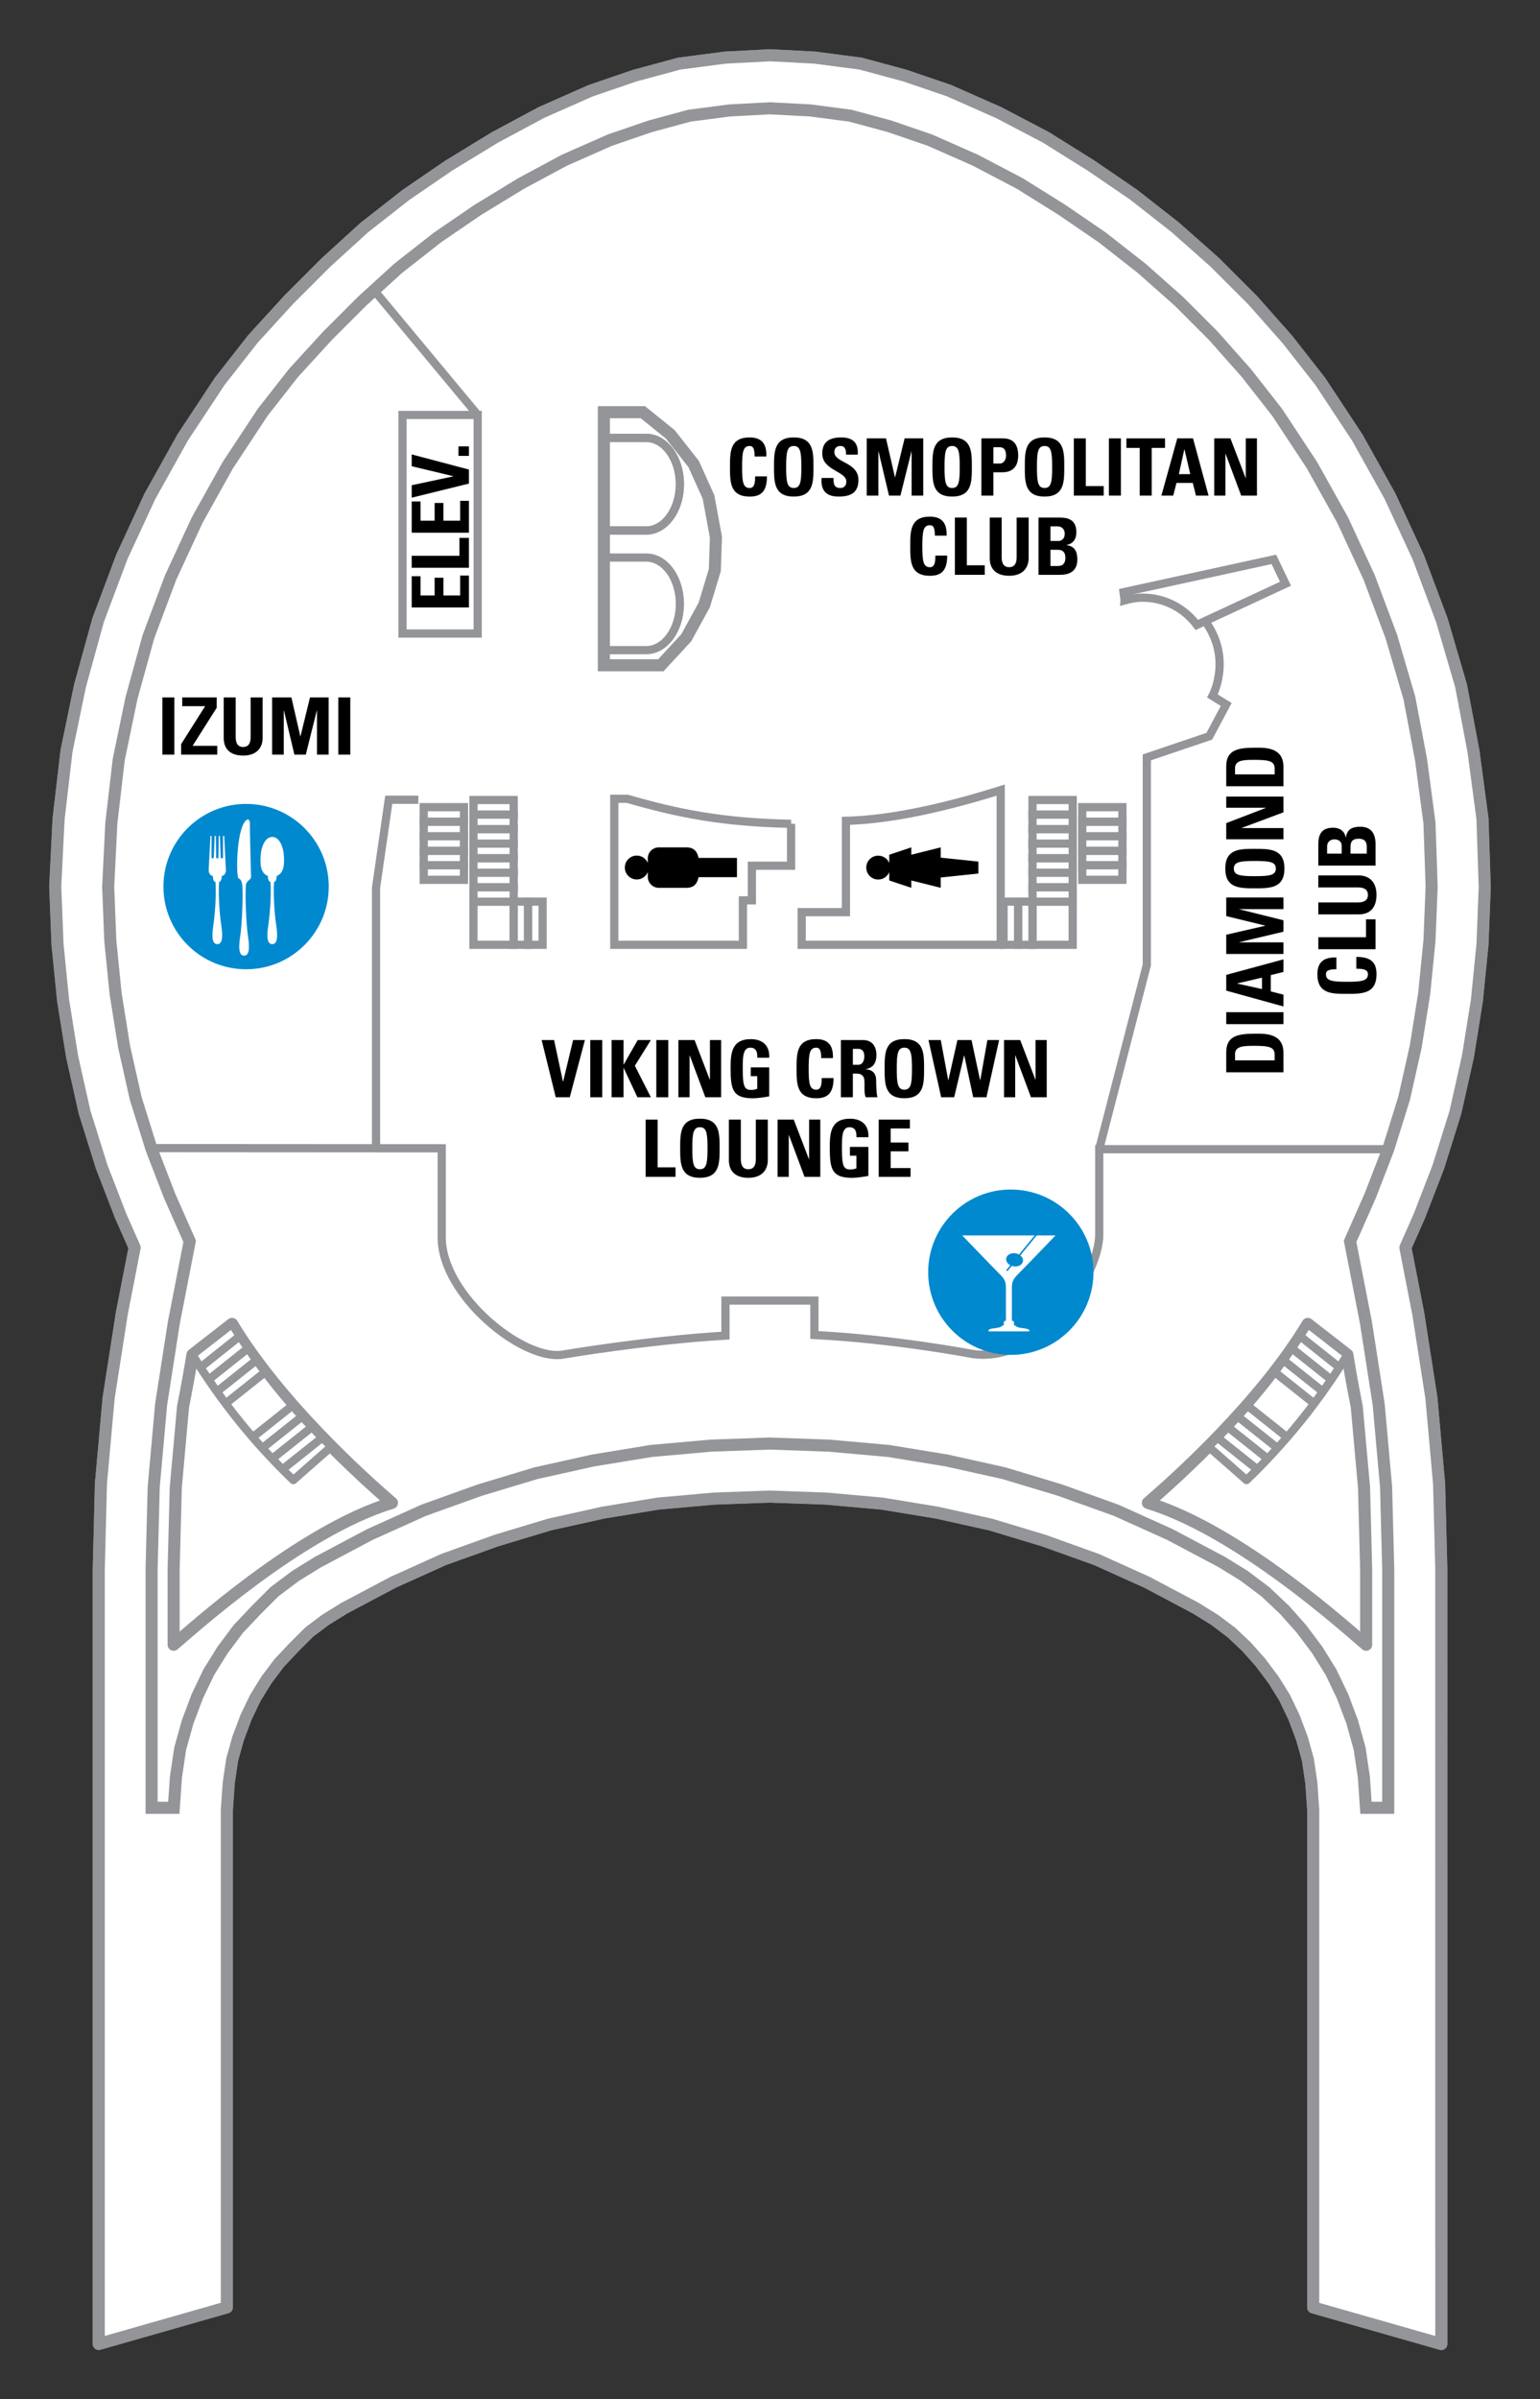 <?xml version="1.0" encoding="UTF-8"?><svg xmlns="http://www.w3.org/2000/svg" xmlns:xlink="http://www.w3.org/1999/xlink" contentScriptType="text/ecmascript" zoomAndPan="magnify" contentStyleType="text/css" enable-background="new 0 0 1206 783" version="1.1" width="500.0" xml:space="preserve" preserveAspectRatio="xMidYMid meet" viewBox="29.014 237.288 83.619 130.259" height="778.884" x="0px" y="0px"><rect x="29.014" y="237.288" width="83.619" height="130.259" fill="#333333" stroke="none"/><g id="DECKS"><path fill="#FFFFFF" id="IDP-Deck14" d="M70.667,240.297   l-2.186,0.115l-0.112,0.006l-0.111,0.015l-2.184,0.287l-0.189,0.025l-0.187,0.051l-2.127,0.575l-0.09,0.024l-0.09,0.031   l-2.184,0.747l-0.118,0.04l-0.114,0.05l-2.472,1.093l-0.1,0.045l-0.096,0.052l-2.359,1.265l-0.069,0.038l-0.068,0.041l-2.356,1.437   l-0.065,0.039l-0.062,0.043l-2.184,1.494l-0.077,0.053l-0.073,0.057l-2.127,1.667l-0.084,0.066l-0.079,0.072l-1.956,1.783   l-0.049,0.045l-0.046,0.046l-1.897,1.898l-0.046,0.045l-0.043,0.047l-1.839,2.013l-0.075,0.081l-0.066,0.085l-1.668,2.128   l-0.071,0.092l-0.064,0.097l-1.898,2.874l-0.059,0.091l-0.051,0.093l-1.667,2.989l-0.053,0.094l-0.045,0.098l-1.438,3.105   l-0.045,0.098l-0.037,0.1l-1.208,3.22l-0.045,0.121l-0.034,0.124l-0.919,3.335l-0.026,0.09l-0.019,0.092l-0.69,3.334l-0.026,0.125   l-0.014,0.125l-0.402,3.449l-0.011,0.095l-0.006,0.096l-0.172,3.449l-0.005,0.128l0.004,0.128l0.115,2.932l0.003,0.087l0.009,0.086   l0.287,2.874l0.008,0.084l0.015,0.085l0.46,2.874l0.014,0.089l0.019,0.087l0.632,2.815l0.026,0.116l0.035,0.112l0.863,2.76   l0.028,0.091l0.035,0.088l0.978,2.53l0.024,0.062l0.028,0.063l0.728,1.646l-0.69,3.542l-0.01,0.052l-0.008,0.054l-0.69,4.426   l-0.014,0.093l-0.009,0.093l-0.403,4.484l-0.007,0.091l-0.002,0.091c0,0-0.115,4.486-0.116,4.559v42.04l6.956-1.987v-27.02   l0.101-1.457l0.187-1.261l0.32-1.144l0.43-1.147l0.512-1.068l0.598-0.965l0.688-0.917c0.25-0.266,0.853-0.904,0.808-0.857   l0.833-0.832l0.884-0.663l1.017-0.63l2.65-1.404l2.744-1.238l2.87-1.03l2.875-0.867l2.921-0.648l2.977-0.489l3.039-0.271   l3.04-0.109l3.04,0.109l3.039,0.271l2.977,0.489l2.919,0.648l2.875,0.867l2.871,1.03l2.744,1.237l2.651,1.406l1.016,0.63   l0.917,0.688l0.824,0.779l0.757,0.852l0.714,0.952l0.598,0.965l0.511,1.068l0.431,1.147l0.32,1.144l0.187,1.261l0.1,1.457v27.02   l6.957,1.987c0,0,0-42.04-0.001-42.113l-0.116-4.486l-0.002-0.091l-0.008-0.091l-0.402-4.484l-0.009-0.093l-0.014-0.093   l-0.69-4.426l-0.009-0.054l-0.01-0.052l-0.69-3.542l0.728-1.646l0.027-0.063l0.025-0.062l0.978-2.53l0.034-0.088l0.028-0.089   l0.863-2.762l0.034-0.112l0.027-0.116l0.632-2.815l0.019-0.087l0.015-0.089l0.46-2.874l0.014-0.085l0.008-0.084l0.286-2.874   l0.009-0.086l0.004-0.087l0.114-2.932l0.005-0.104l-0.005-0.104l-0.114-3.45l-0.004-0.143l-0.02-0.141l-0.459-3.45l-0.011-0.078   l-0.015-0.077l-0.632-3.336l-0.027-0.137l-0.039-0.136l-0.976-3.334l-0.031-0.102l-0.037-0.098l-1.207-3.22l-0.038-0.1   l-0.046-0.098l-1.437-3.105l-0.046-0.098l-0.052-0.094l-1.668-2.989l-0.052-0.093l-0.059-0.091l-1.897-2.874l-0.063-0.097   l-0.072-0.092l-1.668-2.128l-0.053-0.067l-0.057-0.064l-1.782-2.013L97,253.557l-0.062-0.061l-1.898-1.898l-0.06-0.062   l-0.065-0.058l-2.013-1.782l-0.064-0.057l-0.068-0.054l-2.127-1.667l-0.073-0.057l-0.077-0.053l-2.185-1.494l-0.048-0.034   l-0.052-0.031l-2.299-1.438l-0.092-0.058l-0.097-0.051l-2.414-1.265l-0.084-0.044l-0.089-0.038l-2.471-1.093l-0.114-0.05   l-0.118-0.04l-2.184-0.747l-0.089-0.031l-0.091-0.024l-2.127-0.575l-0.186-0.051l-0.188-0.025l-2.186-0.287l-0.111-0.015   l-0.113-0.006l-2.183-0.115l-0.152-0.008L70.667,240.297z" stroke-width="0.656" stroke="#939598" stroke-linejoin="round"><path fill="#FFFFFF" id="IDP-Deck14" d="M70.667,240.297   l-2.186,0.115l-0.112,0.006l-0.111,0.015l-2.184,0.287l-0.189,0.025l-0.187,0.051l-2.127,0.575l-0.09,0.024l-0.09,0.031   l-2.184,0.747l-0.118,0.04l-0.114,0.05l-2.472,1.093l-0.1,0.045l-0.096,0.052l-2.359,1.265l-0.069,0.038l-0.068,0.041l-2.356,1.437   l-0.065,0.039l-0.062,0.043l-2.184,1.494l-0.077,0.053l-0.073,0.057l-2.127,1.667l-0.084,0.066l-0.079,0.072l-1.956,1.783   l-0.049,0.045l-0.046,0.046l-1.897,1.898l-0.046,0.045l-0.043,0.047l-1.839,2.013l-0.075,0.081l-0.066,0.085l-1.668,2.128   l-0.071,0.092l-0.064,0.097l-1.898,2.874l-0.059,0.091l-0.051,0.093l-1.667,2.989l-0.053,0.094l-0.045,0.098l-1.438,3.105   l-0.045,0.098l-0.037,0.1l-1.208,3.22l-0.045,0.121l-0.034,0.124l-0.919,3.335l-0.026,0.09l-0.019,0.092l-0.69,3.334l-0.026,0.125   l-0.014,0.125l-0.402,3.449l-0.011,0.095l-0.006,0.096l-0.172,3.449l-0.005,0.128l0.004,0.128l0.115,2.932l0.003,0.087l0.009,0.086   l0.287,2.874l0.008,0.084l0.015,0.085l0.46,2.874l0.014,0.089l0.019,0.087l0.632,2.815l0.026,0.116l0.035,0.112l0.863,2.76   l0.028,0.091l0.035,0.088l0.978,2.53l0.024,0.062l0.028,0.063l0.728,1.646l-0.69,3.542l-0.01,0.052l-0.008,0.054l-0.69,4.426   l-0.014,0.093l-0.009,0.093l-0.403,4.484l-0.007,0.091l-0.002,0.091c0,0-0.115,4.486-0.116,4.559v42.04l6.956-1.987v-27.02   l0.101-1.457l0.187-1.261l0.32-1.144l0.43-1.147l0.512-1.068l0.598-0.965l0.688-0.917c0.25-0.266,0.853-0.904,0.808-0.857   l0.833-0.832l0.884-0.663l1.017-0.63l2.65-1.404l2.744-1.238l2.87-1.03l2.875-0.867l2.921-0.648l2.977-0.489l3.039-0.271   l3.04-0.109l3.04,0.109l3.039,0.271l2.977,0.489l2.919,0.648l2.875,0.867l2.871,1.03l2.744,1.237l2.651,1.406l1.016,0.63   l0.917,0.688l0.824,0.779l0.757,0.852l0.714,0.952l0.598,0.965l0.511,1.068l0.431,1.147l0.32,1.144l0.187,1.261l0.1,1.457v27.02   l6.957,1.987c0,0,0-42.04-0.001-42.113l-0.116-4.486l-0.002-0.091l-0.008-0.091l-0.402-4.484l-0.009-0.093l-0.014-0.093   l-0.69-4.426l-0.009-0.054l-0.01-0.052l-0.69-3.542l0.728-1.646l0.027-0.063l0.025-0.062l0.978-2.53l0.034-0.088l0.028-0.089   l0.863-2.762l0.034-0.112l0.027-0.116l0.632-2.815l0.019-0.087l0.015-0.089l0.46-2.874l0.014-0.085l0.008-0.084l0.286-2.874   l0.009-0.086l0.004-0.087l0.114-2.932l0.005-0.104l-0.005-0.104l-0.114-3.45l-0.004-0.143l-0.02-0.141l-0.459-3.45l-0.011-0.078   l-0.015-0.077l-0.632-3.336l-0.027-0.137l-0.039-0.136l-0.976-3.334l-0.031-0.102l-0.037-0.098l-1.207-3.22l-0.038-0.1   l-0.046-0.098l-1.437-3.105l-0.046-0.098l-0.052-0.094l-1.668-2.989l-0.052-0.093l-0.059-0.091l-1.897-2.874l-0.063-0.097   l-0.072-0.092l-1.668-2.128l-0.053-0.067l-0.057-0.064l-1.782-2.013L97,253.557l-0.062-0.061l-1.898-1.898l-0.06-0.062   l-0.065-0.058l-2.013-1.782l-0.064-0.057l-0.068-0.054l-2.127-1.667l-0.073-0.057l-0.077-0.053l-2.185-1.494l-0.048-0.034   l-0.052-0.031l-2.299-1.438l-0.092-0.058l-0.097-0.051l-2.414-1.265l-0.084-0.044l-0.089-0.038l-2.471-1.093l-0.114-0.05   l-0.118-0.04l-2.184-0.747l-0.089-0.031l-0.091-0.024l-2.127-0.575l-0.186-0.051l-0.188-0.025l-2.186-0.287l-0.111-0.015   l-0.113-0.006l-2.183-0.115l-0.152-0.008L70.667,240.297z" stroke-width="0.656" stroke="#939598" stroke-linejoin="round"/></path></g><g id="DECKS_PUBLIC"><path fill="#FFFFFF" d="M74.946,281.851v4.96h-2.402v1.773H83.35v-8.4   C78.845,281.598,76.252,281.819,74.946,281.851z" stroke-width="0.446" stroke="#939598"/><polyline fill="none" stroke-width="0.446" points="51.732,280.708 50.123,280.708 49.432,285.479    49.432,299.621  " stroke="#939598"/><polygon fill="#FFFFFF" stroke-width="0.656" points="63.919,259.667 63.919,259.667 65.415,260.875    66.679,262.483 67.484,264.266 67.887,266.45 67.829,268.232 67.254,270.131 66.277,271.912 64.896,273.407 61.803,273.407    61.803,259.667  " stroke="#939598"/><polygon fill="none" stroke-width="0.656" points="68.634,243.283 66.449,243.569 64.321,244.145    62.138,244.893 59.665,245.984 57.309,247.25 54.952,248.687 52.767,250.182 50.64,251.849 48.685,253.631 46.788,255.528    44.948,257.54 43.281,259.667 41.384,262.542 39.718,265.53 38.281,268.635 37.073,271.855 36.153,275.189 35.462,278.523    35.06,281.973 34.888,285.422 35.003,288.353 35.291,291.229 35.75,294.102 36.382,296.919 37.245,299.679 38.222,302.209    39.314,304.681 38.452,309.107 37.763,313.533 37.36,318.017 37.245,322.501 37.245,335.436 38.452,335.436 38.567,333.768    38.799,332.217 39.201,330.778 39.718,329.399 40.349,328.078 41.097,326.871 41.959,325.72 42.937,324.686 43.913,323.709    45.063,322.845 46.271,322.099 49.087,320.604 52.019,319.282 55.066,318.189 58.113,317.27 61.217,316.58 64.379,316.062    67.599,315.775 70.818,315.66 74.037,315.775 77.257,316.062 80.419,316.58 83.522,317.27 86.57,318.189 89.617,319.282    92.549,320.604 95.366,322.099 96.573,322.845 97.722,323.709 98.757,324.686 99.677,325.72 100.54,326.871 101.288,328.078    101.92,329.399 102.437,330.778 102.838,332.217 103.069,333.768 103.184,335.436 104.392,335.436 104.392,322.501    104.276,318.017 103.873,313.533 103.184,309.107 102.321,304.681 103.414,302.209 104.392,299.679 105.254,296.919    105.886,294.102 106.345,291.229 106.632,288.353 106.749,285.422 106.632,281.973 106.173,278.523 105.541,275.189    104.564,271.855 103.356,268.635 101.92,265.53 100.251,262.542 98.355,259.667 96.688,257.54 94.905,255.528 93.009,253.631    90.996,251.849 88.869,250.182 86.685,248.687 84.385,247.25 81.971,245.984 79.498,244.893 77.314,244.145 75.187,243.569    73.002,243.283 70.818,243.168  " stroke="#939598"/><path fill="#FFFFFF" d="M71.968,282.014c-3.79-0.075-6.219-0.588-8.892-1.358h-0.708v7.927   h6.984v-2.414h0.488v-1.881h2.127V282.014z" stroke-width="0.446" stroke="#939598"/><rect x="50.87" y="259.816" fill="#FFFFFF" width="4.082" height="11.866" stroke="#939598" stroke-width="0.446"/><g><g><g><rect x="85.077" y="285.456" fill="#FFFFFF" width="2.183" height="0.789" stroke="#939598" stroke-width="0.446"/></g></g></g><g><g><g><rect x="85.077" y="284.668" fill="#FFFFFF" width="2.183" height="0.788" stroke="#939598" stroke-width="0.446"/></g></g></g><g><g><g><rect x="85.077" y="283.879" fill="#FFFFFF" width="2.183" height="0.789" stroke="#939598" stroke-width="0.446"/></g></g></g><g><g><g><rect x="85.077" y="283.089" fill="#FFFFFF" width="2.183" height="0.79" stroke="#939598" stroke-width="0.446"/></g></g></g><g><g><g><rect x="85.077" y="282.3" fill="#FFFFFF" width="2.183" height="0.789" stroke="#939598" stroke-width="0.446"/></g></g></g><g><g><g><rect x="85.077" y="281.511" fill="#FFFFFF" width="2.183" height="0.79" stroke="#939598" stroke-width="0.446"/></g></g></g><g><g><g><rect x="85.077" y="280.723" fill="#FFFFFF" width="2.183" height="0.788" stroke="#939598" stroke-width="0.446"/></g></g></g><g><g><g><rect x="84.294" y="286.239" fill="#FFFFFF" width="0.789" height="2.344" stroke="#939598" stroke-width="0.446"/></g></g></g><g><g><g><rect x="83.504" y="286.239" fill="#FFFFFF" width="0.789" height="2.344" stroke="#939598" stroke-width="0.446"/></g></g></g><g><rect x="85.082" y="286.245" fill="#FFFFFF" width="2.177" height="2.338" stroke="#939598" stroke-width="0.446"/></g><g><g><rect x="87.777" y="283.476" fill="#FFFFFF" width="2.182" height="0.788" stroke="#939598" stroke-width="0.446"/></g></g><g><g><rect x="87.777" y="284.265" fill="#FFFFFF" width="2.182" height="0.789" stroke="#939598" stroke-width="0.446"/></g></g><g><g><rect x="87.777" y="282.688" fill="#FFFFFF" width="2.182" height="0.789" stroke="#939598" stroke-width="0.446"/></g></g><g><g><rect x="87.777" y="281.899" fill="#FFFFFF" width="2.182" height="0.789" stroke="#939598" stroke-width="0.446"/></g></g><g><g><rect x="87.777" y="281.11" fill="#FFFFFF" width="2.182" height="0.788" stroke="#939598" stroke-width="0.446"/></g></g><g><g><g><rect x="54.724" y="285.456" fill="#FFFFFF" width="2.183" height="0.789" stroke="#939598" stroke-width="0.446"/></g></g></g><g><g><g><rect x="54.724" y="284.668" fill="#FFFFFF" width="2.183" height="0.788" stroke="#939598" stroke-width="0.446"/></g></g></g><g><g><g><rect x="54.724" y="283.879" fill="#FFFFFF" width="2.183" height="0.789" stroke="#939598" stroke-width="0.446"/></g></g></g><g><g><g><rect x="54.724" y="283.089" fill="#FFFFFF" width="2.183" height="0.79" stroke="#939598" stroke-width="0.446"/></g></g></g><g><g><g><rect x="54.724" y="282.3" fill="#FFFFFF" width="2.183" height="0.789" stroke="#939598" stroke-width="0.446"/></g></g></g><g><g><g><rect x="54.724" y="281.511" fill="#FFFFFF" width="2.183" height="0.79" stroke="#939598" stroke-width="0.446"/></g></g></g><g><g><g><rect x="54.724" y="280.723" fill="#FFFFFF" width="2.183" height="0.788" stroke="#939598" stroke-width="0.446"/></g></g></g><g><g><g><rect x="56.901" y="286.239" fill="#FFFFFF" width="0.788" height="2.344" stroke="#939598" stroke-width="0.446"/></g></g></g><g><g><g><rect x="57.689" y="286.239" fill="#FFFFFF" width="0.789" height="2.344" stroke="#939598" stroke-width="0.446"/></g></g></g><g><rect x="54.724" y="286.245" fill="#FFFFFF" width="2.178" height="2.338" stroke="#939598" stroke-width="0.446"/></g><g><g><rect x="52.023" y="283.476" fill="#FFFFFF" width="2.183" height="0.788" stroke="#939598" stroke-width="0.446"/></g></g><g><g><rect x="52.023" y="284.265" fill="#FFFFFF" width="2.183" height="0.789" stroke="#939598" stroke-width="0.446"/></g></g><g><g><rect x="52.023" y="282.688" fill="#FFFFFF" width="2.183" height="0.789" stroke="#939598" stroke-width="0.446"/></g></g><g><g><rect x="52.023" y="281.899" fill="#FFFFFF" width="2.183" height="0.789" stroke="#939598" stroke-width="0.446"/></g></g><g><g><rect x="52.023" y="281.11" fill="#FFFFFF" width="2.183" height="0.788" stroke="#939598" stroke-width="0.446"/></g></g><g><path fill="none" d="M37.332,299.621l15.666,0.01v4.844c0,3.129,4.42,6.73,6.6,6.354    c0,0,4.423-0.764,8.807-1.029v-1.901h4.829v1.867c4.387,0.223,8.574,1.03,8.574,1.03c3.733,0.539,6.892-4.249,6.892-6.482    c0-1.397,0-4.634,0-4.634h15.694" stroke-width="0.446" stroke="#939598"/></g><path fill="none" d="M61.854,272.585h2.252c1.008,0,1.825-1.125,1.825-2.513l0,0   c0-1.388-0.817-2.514-1.825-2.514h-2.252V272.585z" stroke-width="0.446" stroke="#939598"/><path fill="none" d="M61.854,266.089h2.252c1.008,0,1.825-1.125,1.825-2.513l0,0   c0-1.388-0.817-2.513-1.825-2.513h-2.252V266.089z" stroke-width="0.446" stroke="#939598"/><path fill="none" d="M61.854,266.089h2.252c1.008,0,1.825-1.125,1.825-2.513l0,0   c0-1.388-0.817-2.513-1.825-2.513h-2.252V266.089z" stroke-width="0.446" stroke="#939598"/><path fill="none" d="M88.698,299.679l2.586-10.003v-11.268l3.392-1.149l0.92-1.724   l-0.748-0.461c0,0,1.043-1.914-0.287-3.909" stroke-width="0.446" stroke="#939598"/><path fill="none" d="M90.02,269.44l0.057,0.402l-0.003,0.044   c0.316-0.088,0.643-0.15,0.986-0.15c1.206,0,2.266,0.586,2.941,1.48l4.814-2.236l-0.634-1.323L90.02,269.44z" stroke-width="0.446" stroke="#939598"/><path fill="#FFFFFF" d="M50.295,318.88   c-1.575-1.358-6.09-5.414-8.681-9.716l-2.15,1.672c-0.203,1.295-0.515,2.853-0.509,2.804c0,0-0.402,4.483-0.397,4.407   c0,0-0.116,4.485-0.116,4.454v4.082C39.271,325.899,45.236,320.428,50.295,318.88z" stroke-width="0.656" stroke="#939598" stroke-linejoin="round"/><g><path fill="#FFFFFF" d="M44.94,317.644    c-2.106-2.022-3.948-4.31-5.476-6.807l2.15-1.672c1.513,2.44,3.327,4.679,5.396,6.661L44.94,317.644z" stroke-width="0.446" stroke="#939598" stroke-linejoin="round"/></g><g><line fill="none" x1="44.354" x2="46.485" y1="317.06" y2="315.363" stroke="#939598" stroke-width="0.446"/></g><g><line fill="none" x1="43.833" x2="45.963" y1="316.452" y2="314.756" stroke="#939598" stroke-width="0.446"/></g><g><line fill="none" x1="43.301" x2="45.434" y1="315.872" y2="314.177" stroke="#939598" stroke-width="0.446"/></g><g><line fill="none" x1="42.776" x2="44.907" y1="315.284" y2="313.588" stroke="#939598" stroke-width="0.446"/></g><g><line fill="none" x1="41.31" x2="43.442" y1="313.452" y2="311.756" stroke="#939598" stroke-width="0.446"/></g><g><line fill="none" x1="40.788" x2="42.918" y1="312.844" y2="311.148" stroke="#939598" stroke-width="0.446"/></g><g><line fill="none" x1="40.342" x2="42.473" y1="312.19" y2="310.494" stroke="#939598" stroke-width="0.446"/></g><g><line fill="none" x1="39.9" x2="42.031" y1="311.526" y2="309.83" stroke="#939598" stroke-width="0.446"/></g><path fill="#FFFFFF" d="M91.341,318.88   c1.575-1.358,6.09-5.414,8.682-9.717l2.15,1.673c0.203,1.295,0.513,2.853,0.509,2.804c0,0,0.402,4.483,0.397,4.407   c0,0,0.115,4.485,0.115,4.454v4.082C102.366,325.899,96.399,320.428,91.341,318.88z" stroke-width="0.656" stroke="#939598" stroke-linejoin="round"/><g><path fill="#FFFFFF" d="M96.697,317.644    c2.106-2.022,3.949-4.31,5.476-6.807l-2.15-1.673c-1.513,2.44-3.329,4.68-5.396,6.661L96.697,317.644z" stroke-width="0.446" stroke="#939598" stroke-linejoin="round"/></g><g><line fill="none" x1="97.281" x2="95.15" y1="317.06" y2="315.363" stroke="#939598" stroke-width="0.446"/></g><g><line fill="none" x1="97.803" x2="95.673" y1="316.452" y2="314.756" stroke="#939598" stroke-width="0.446"/></g><g><line fill="none" x1="98.334" x2="96.203" y1="315.872" y2="314.177" stroke="#939598" stroke-width="0.446"/></g><g><line fill="none" x1="98.859" x2="96.729" y1="315.284" y2="313.588" stroke="#939598" stroke-width="0.446"/></g><g><line fill="none" x1="100.326" x2="98.194" y1="313.452" y2="311.756" stroke="#939598" stroke-width="0.446"/></g><g><line fill="none" x1="100.848" x2="98.717" y1="312.844" y2="311.148" stroke="#939598" stroke-width="0.446"/></g><g><line fill="none" x1="101.294" x2="99.164" y1="312.19" y2="310.494" stroke="#939598" stroke-width="0.446"/></g><g><line fill="none" x1="101.736" x2="99.605" y1="311.526" y2="309.83" stroke="#939598" stroke-width="0.446"/></g><line fill="none" x1="49.412" x2="54.952" y1="253.153" y2="259.816" stroke="#939598" stroke-width="0.446"/></g><g id="SYMBOLS_AND_PUBLIC_VENUES"><g><g><g><path d="M54.476,270.267h-3.107v-1.695h0.478v1.045h0.766v-0.964h0.478v0.964h0.908v-1.08h0.478V270.267z"/></g></g></g><g><g><g><path d="M54.476,268.113h-3.107v-0.65h2.591v-0.972h0.516V268.113z"/></g></g></g><g><g><g><path d="M54.476,266.208h-3.107v-1.695h0.478v1.045h0.766v-0.964h0.478v0.964h0.908v-1.08h0.478V266.208z"/></g></g></g><g><g><g><path d="M51.369,264.308v-0.676l2.259-0.482v-0.008l-2.259-0.542v-0.641l3.107,0.822v0.761L51.369,264.308z"/></g></g></g><g><g><g><path d="M53.908,261.521h0.568v0.517h-0.568V261.521z"/></g></g></g><g><g><g><path d="M58.424,293.754H59.1l0.482,2.259h0.008l0.542-2.259h0.641l-0.822,3.107H59.19L58.424,293.754z"/></g></g></g><g><g><g><path d="M61.064,296.861v-3.107h0.65v3.107H61.064z"/></g></g></g><g><g><g><path d="M63.641,293.754h0.714l-0.869,1.395l0.869,1.712h-0.731l-0.745-1.592h-0.008v1.592h-0.65v-3.107h0.65v1.33h0.008      L63.641,293.754z"/></g></g></g><g><g><g><path d="M64.65,296.861v-3.107h0.65v3.107H64.65z"/></g></g></g><g><g><g><path d="M65.85,296.861v-3.107h0.878l0.826,2.152h0.008v-2.152h0.607v3.107h-0.856l-0.848-2.272h-0.008v2.272H65.85z"/></g></g></g><g><g><g><path d="M70.134,294.71c0.004-0.289-0.043-0.542-0.387-0.542c-0.404,0-0.404,0.547-0.404,1.149c0,0.973,0.095,1.145,0.465,1.145      c0.107,0,0.224-0.025,0.323-0.06v-0.688h-0.353v-0.478h1.002v1.575c-0.176,0.035-0.62,0.104-0.878,0.104      c-1.093,0-1.218-0.452-1.218-1.631c0-0.783,0.039-1.579,1.102-1.579c0.637,0,1.033,0.357,0.994,1.007H70.134z"/></g></g></g><g><g><g><path d="M72.266,295.308c0-0.822,0-1.605,1.071-1.605c0.663,0,0.929,0.366,0.903,1.033h-0.637c0-0.413-0.073-0.568-0.267-0.568      c-0.366,0-0.413,0.344-0.413,1.141c0,0.796,0.047,1.14,0.413,1.14c0.301,0,0.288-0.387,0.297-0.632h0.641      c0,0.83-0.332,1.097-0.938,1.097C72.266,296.913,72.266,296.121,72.266,295.308z"/></g></g></g><g><g><g><path d="M75.323,296.861h-0.649v-3.107h1.2c0.443,0,0.728,0.284,0.728,0.813c0,0.396-0.155,0.693-0.577,0.762v0.008      c0.142,0.018,0.563,0.052,0.563,0.611c0,0.198,0.013,0.783,0.073,0.912h-0.637c-0.086-0.189-0.069-0.4-0.069-0.603      c0-0.37,0.034-0.684-0.465-0.684h-0.168V296.861z M75.323,295.097h0.289c0.258,0,0.331-0.258,0.331-0.456      c0-0.297-0.125-0.409-0.331-0.409h-0.289V295.097z"/></g></g></g><g><g><g><path d="M77.047,295.308c0-0.822,0-1.605,1.072-1.605c1.071,0,1.071,0.783,1.071,1.605c0,0.813,0,1.605-1.071,1.605      C77.047,296.913,77.047,296.121,77.047,295.308z M78.532,295.308c0-0.796-0.047-1.141-0.413-1.141s-0.413,0.344-0.413,1.141      c0,0.796,0.047,1.14,0.413,1.14S78.532,296.104,78.532,295.308z"/></g></g></g><g><g><g><path d="M79.429,293.754h0.667l0.405,2.182h0.008L81,293.754h0.766l0.465,2.182h0.009l0.387-2.182h0.637l-0.688,3.107h-0.719      l-0.486-2.272h-0.009l-0.538,2.272h-0.706L79.429,293.754z"/></g></g></g><g><g><g><path d="M83.531,296.861v-3.107h0.878l0.826,2.152h0.008v-2.152h0.607v3.107h-0.856l-0.848-2.272h-0.008v2.272H83.531z"/></g></g></g><g><g><g><path d="M64.071,301.181v-3.107h0.65v2.59h0.972v0.517H64.071z"/></g></g></g><g><g><g><path d="M65.946,299.627c0-0.822,0-1.605,1.071-1.605s1.071,0.783,1.071,1.605c0,0.813,0,1.605-1.071,1.605      S65.946,300.44,65.946,299.627z M67.431,299.627c0-0.796-0.047-1.141-0.413-1.141s-0.413,0.344-0.413,1.141      c0,0.796,0.047,1.14,0.413,1.14S67.431,300.423,67.431,299.627z"/></g></g></g><g><g><g><path d="M70.704,298.074v2.203c0,0.465-0.263,0.956-1.054,0.956c-0.714,0-1.059-0.37-1.059-0.956v-2.203h0.649v2.16      c0,0.383,0.164,0.534,0.4,0.534c0.284,0,0.413-0.189,0.413-0.534v-2.16H70.704z"/></g></g></g><g><g><g><path d="M71.235,301.181v-3.107h0.878l0.826,2.152h0.008v-2.152h0.607v3.107h-0.856l-0.848-2.272h-0.008v2.272H71.235z"/></g></g></g><g><g><g><path d="M75.519,299.029c0.004-0.289-0.043-0.542-0.387-0.542c-0.404,0-0.404,0.547-0.404,1.149      c0,0.973,0.095,1.145,0.465,1.145c0.107,0,0.224-0.025,0.323-0.06v-0.688h-0.353v-0.478h1.002v1.575      c-0.176,0.035-0.62,0.104-0.878,0.104c-1.093,0-1.218-0.452-1.218-1.631c0-0.783,0.039-1.579,1.102-1.579      c0.637,0,1.033,0.357,0.994,1.007H75.519z"/></g></g></g><g><g><g><path d="M76.726,301.181v-3.107h1.695v0.478h-1.045v0.766h0.964v0.478h-0.964v0.908h1.08v0.478H76.726z"/></g></g></g><path d="M64.187,283.891v0.246c-0.097-0.234-0.328-0.398-0.598-0.398c-0.358,0-0.649,0.29-0.649,0.648   c0,0.359,0.291,0.649,0.649,0.649c0.27,0,0.501-0.165,0.598-0.402v0.256c0,0.331,0.269,0.6,0.599,0.6h1.498   c0.418,0,0.592-0.235,0.66-0.579h2.086v-1.047h-2.087c-0.069-0.34-0.243-0.57-0.658-0.57h-1.498   C64.456,283.293,64.187,283.56,64.187,283.891z"/><path d="M78.496,283.692v-0.4l-1.198,0.4v0.449c-0.096-0.235-0.328-0.399-0.6-0.399c-0.357,0-0.647,0.29-0.647,0.648   c0,0.358,0.29,0.649,0.647,0.649c0.272,0,0.503-0.165,0.6-0.401v0.451l1.198,0.4v-0.4l1.598,0.4v-0.56l2.045-0.215v-0.649   l-2.045-0.214v-0.559L78.496,283.692z"/><g><g><path d="M68.65,262.642c0-0.822,0-1.605,1.072-1.605c0.663,0,0.929,0.366,0.903,1.033h-0.637c0-0.413-0.073-0.568-0.267-0.568     c-0.366,0-0.413,0.344-0.413,1.141c0,0.796,0.047,1.14,0.413,1.14c0.301,0,0.288-0.387,0.297-0.632h0.641     c0,0.83-0.332,1.097-0.938,1.097C68.65,264.247,68.65,263.455,68.65,262.642z"/></g></g><g><g><path d="M71.041,262.642c0-0.822,0-1.605,1.072-1.605c1.071,0,1.071,0.783,1.071,1.605c0,0.813,0,1.605-1.071,1.605     C71.041,264.247,71.041,263.455,71.041,262.642z M72.526,262.642c0-0.796-0.047-1.141-0.413-1.141s-0.413,0.344-0.413,1.141     c0,0.796,0.047,1.14,0.413,1.14S72.526,263.438,72.526,262.642z"/></g></g><g><g><path d="M74.542,264.247c-0.805,0-0.955-0.474-0.92-1.011h0.649c0,0.297,0.013,0.546,0.37,0.546c0.22,0,0.327-0.142,0.327-0.353     c0-0.559-1.308-0.594-1.308-1.519c0-0.486,0.232-0.874,1.024-0.874c0.633,0,0.947,0.284,0.904,0.934h-0.633     c0-0.232-0.039-0.469-0.301-0.469c-0.211,0-0.336,0.116-0.336,0.332c0,0.589,1.308,0.538,1.308,1.515     C75.626,264.152,75.037,264.247,74.542,264.247z"/></g></g><g><g><path d="M76.077,264.195v-3.107h1.045l0.486,2.113h0.009l0.516-2.113h1.011v3.107h-0.632v-2.397h-0.009l-0.598,2.397h-0.62     l-0.568-2.397h-0.009v2.397H76.077z"/></g></g><g><g><path d="M79.642,262.642c0-0.822,0-1.605,1.071-1.605s1.071,0.783,1.071,1.605c0,0.813,0,1.605-1.071,1.605     S79.642,263.455,79.642,262.642z M81.126,262.642c0-0.796-0.047-1.141-0.413-1.141s-0.413,0.344-0.413,1.141     c0,0.796,0.047,1.14,0.413,1.14S81.126,263.438,81.126,262.642z"/></g></g><g><g><path d="M82.303,261.088h1.17c0.594,0,0.826,0.362,0.826,0.93c0,0.353-0.104,0.912-0.865,0.912h-0.482v1.265h-0.65V261.088z      M82.953,262.453h0.361c0.193,0,0.327-0.211,0.327-0.417c0-0.254-0.069-0.469-0.362-0.469h-0.327V262.453z"/></g></g><g><g><path d="M84.659,262.642c0-0.822,0-1.605,1.072-1.605c1.071,0,1.071,0.783,1.071,1.605c0,0.813,0,1.605-1.071,1.605     C84.659,264.247,84.659,263.455,84.659,262.642z M86.144,262.642c0-0.796-0.047-1.141-0.413-1.141s-0.413,0.344-0.413,1.141     c0,0.796,0.047,1.14,0.413,1.14S86.144,263.438,86.144,262.642z"/></g></g><g><g><path d="M87.321,264.195v-3.107h0.65v2.59h0.972v0.517H87.321z"/></g></g><g><g><path d="M89.226,264.195v-3.107h0.65v3.107H89.226z"/></g></g><g><g><path d="M92.272,261.088v0.517h-0.723v2.59h-0.65v-2.59h-0.723v-0.517H92.272z"/></g></g><g><g><path d="M92.076,264.195l0.861-3.107h0.856l0.843,3.107h-0.684l-0.172-0.688h-0.886l-0.176,0.688H92.076z M93.329,261.687H93.32     l-0.297,1.343h0.62L93.329,261.687z"/></g></g><g><g><path d="M94.945,264.195v-3.107h0.878l0.826,2.152h0.008v-2.152h0.607v3.107h-0.856l-0.848-2.272h-0.008v2.272H94.945z"/></g></g><g><g><path d="M78.438,266.942c0-0.822,0-1.605,1.071-1.605c0.663,0,0.929,0.366,0.903,1.033h-0.637c0-0.413-0.073-0.568-0.267-0.568     c-0.366,0-0.413,0.344-0.413,1.141c0,0.796,0.047,1.14,0.413,1.14c0.301,0,0.288-0.387,0.297-0.632h0.641     c0,0.83-0.332,1.097-0.938,1.097C78.438,268.547,78.438,267.755,78.438,266.942z"/></g></g><g><g><path d="M80.862,268.495v-3.107h0.65v2.59h0.972v0.517H80.862z"/></g></g><g><g><path d="M84.867,265.388v2.203c0,0.465-0.263,0.956-1.054,0.956c-0.714,0-1.059-0.37-1.059-0.956v-2.203h0.649v2.16     c0,0.383,0.164,0.534,0.4,0.534c0.284,0,0.413-0.189,0.413-0.534v-2.16H84.867z"/></g></g><g><g><path d="M85.403,268.495v-3.107h1.153c0.495,0,0.903,0.142,0.903,0.805c0,0.357-0.176,0.616-0.529,0.684v0.009     c0.46,0.064,0.581,0.361,0.581,0.788c0,0.788-0.684,0.822-0.959,0.822H85.403z M86.053,266.658h0.435     c0.142,0,0.34-0.095,0.34-0.396c0-0.228-0.155-0.396-0.375-0.396h-0.4V266.658z M86.053,268.018h0.362     c0.138,0,0.447-0.004,0.447-0.439c0-0.275-0.103-0.443-0.43-0.443h-0.379V268.018z"/></g></g><g><g><path d="M37.83,278.257v-3.107h0.649v3.107H37.83z"/></g></g><g><g><path d="M38.909,275.15h1.871v0.564l-1.308,2.065h1.338v0.478h-1.962v-0.568l1.304-2.061h-1.243V275.15z"/></g></g><g><g><path d="M43.275,275.15v2.203c0,0.465-0.263,0.956-1.055,0.956c-0.714,0-1.059-0.37-1.059-0.956v-2.203h0.65v2.16     c0,0.383,0.163,0.534,0.4,0.534c0.283,0,0.412-0.189,0.412-0.534v-2.16H43.275z"/></g></g><g><g><path d="M43.789,278.257v-3.107h1.046l0.486,2.113h0.009l0.517-2.113h1.011v3.107h-0.633v-2.397h-0.008l-0.599,2.397h-0.619     l-0.568-2.397h-0.009v2.397H43.789z"/></g></g><g><g><path d="M47.385,278.257v-3.107h0.649v3.107H47.385z"/></g></g><g><g><path d="M95.596,295.504v-1.084c0-0.852,0.568-1.011,1.536-1.011c0.478,0,1.571-0.073,1.571,1.037v1.059H95.596z M98.226,294.854     v-0.314c0-0.396-0.297-0.473-1.076-0.473c-0.572,0-1.076,0-1.076,0.452v0.336H98.226z"/></g></g><g><g><path d="M98.703,292.89h-3.107v-0.65h3.107V292.89z"/></g></g><g><g><path d="M98.703,291.931l-3.107-0.86v-0.856l3.107-0.843v0.684l-0.688,0.172v0.886l0.688,0.176V291.931z M96.194,290.679v0.009     l1.343,0.297v-0.62L96.194,290.679z"/></g></g><g><g><path d="M98.703,289.08h-3.107v-1.045l2.113-0.486v-0.009l-2.113-0.516v-1.011h3.107v0.632h-2.397v0.009l2.397,0.598v0.62     l-2.397,0.568v0.009h2.397V289.08z"/></g></g><g><g><path d="M97.15,285.516c-0.822,0-1.605,0-1.605-1.072c0-1.071,0.783-1.071,1.605-1.071c0.813,0,1.605,0,1.605,1.071     C98.755,285.516,97.963,285.516,97.15,285.516z M97.15,284.031c-0.796,0-1.141,0.047-1.141,0.413s0.344,0.413,1.141,0.413     c0.796,0,1.14-0.047,1.14-0.413S97.946,284.031,97.15,284.031z"/></g></g><g><g><path d="M98.703,282.854h-3.107v-0.878l2.152-0.826v-0.008h-2.152v-0.607h3.107v0.856l-2.272,0.848v0.008h2.272V282.854z"/></g></g><g><g><path d="M95.596,279.977v-1.084c0-0.852,0.568-1.011,1.536-1.011c0.478,0,1.571-0.073,1.571,1.037v1.058H95.596z M98.226,279.328     v-0.314c0-0.396-0.297-0.473-1.076-0.473c-0.572,0-1.076,0-1.076,0.452v0.336H98.226z"/></g></g><g><g><path d="M102.15,291.247c-0.822,0-1.605,0-1.605-1.071c0-0.663,0.366-0.929,1.033-0.903v0.637c-0.413,0-0.568,0.073-0.568,0.267     c0,0.366,0.344,0.413,1.141,0.413c0.796,0,1.14-0.047,1.14-0.413c0-0.301-0.387-0.288-0.632-0.297v-0.641     c0.83,0,1.097,0.332,1.097,0.938C103.755,291.247,102.963,291.247,102.15,291.247z"/></g></g><g><g><path d="M103.703,288.822h-3.107v-0.65h2.59V287.2h0.517V288.822z"/></g></g><g><g><path d="M100.596,284.817h2.203c0.465,0,0.956,0.263,0.956,1.054c0,0.714-0.37,1.059-0.956,1.059h-2.203v-0.649h2.16     c0.383,0,0.534-0.164,0.534-0.4c0-0.284-0.189-0.413-0.534-0.413h-2.16V284.817z"/></g></g><g><g><path d="M103.703,284.281h-3.107v-1.153c0-0.495,0.142-0.903,0.805-0.903c0.357,0,0.616,0.176,0.684,0.529h0.009     c0.064-0.46,0.361-0.581,0.788-0.581c0.788,0,0.822,0.684,0.822,0.959V284.281z M101.866,283.632v-0.435     c0-0.142-0.095-0.34-0.396-0.34c-0.228,0-0.396,0.155-0.396,0.375v0.4H101.866z M103.226,283.632v-0.362     c0-0.138-0.004-0.447-0.439-0.447c-0.275,0-0.443,0.103-0.443,0.43v0.379H103.226z"/></g></g></g><g id="ICONS"><g><path fill="#0089CF" d="M46.864,285.422c0,2.477-2.009,4.489-4.487,4.489c-2.48,0-4.489-2.012-4.489-4.489    c0-2.478,2.009-4.488,4.489-4.488C44.855,280.934,46.864,282.944,46.864,285.422z"/></g><g><path fill="#FFFFFF" d="M40.812,283.894c0.035,0,0.062-0.031,0.062-0.062l0.017-1.163h0.061L41,283.832    c0,0.032,0.027,0.062,0.063,0.062c0.033,0,0.062-0.031,0.062-0.062l0-1.163h0.062l0.089,1.783c0,0,0.054,0.338-0.222,0.397    c0,0,0.003,0.313-0.141,0.313c-0.047,0.528,0.002,1.591,0.111,2.333c0.061,0.415,0.138,1.053-0.211,1.053    c-0.351,0-0.271-0.638-0.211-1.053c0.108-0.742,0.157-1.805,0.11-2.333c-0.143,0-0.14-0.313-0.14-0.313    c-0.275-0.059-0.224-0.397-0.224-0.397l0.091-1.783H40.5l-0.001,1.163c0,0.032,0.027,0.062,0.063,0.062    c0.034,0,0.062-0.031,0.062-0.062l0.047-1.163h0.062l0.017,1.163C40.75,283.864,40.777,283.894,40.812,283.894z"/></g><g><path fill="#FFFFFF" d="M42.368,285.321c-0.048,0.526,0.002,2.061,0.112,2.799c0.06,0.418,0.138,1.051-0.211,1.051    c-0.351,0-0.274-0.634-0.212-1.051c0.109-0.737,0.159-2.273,0.112-2.799c-0.024-0.11-0.044-0.283-0.198-0.34    c-0.156-0.053-0.134-2.974,0.498-3.212c0,0,0.124,0.017,0.113,0.238c-0.011,0.221,0.062,2.799,0.062,2.799    s0.022,0.145-0.057,0.222C42.585,285.029,42.374,285.173,42.368,285.321z"/></g><g><path fill="#FFFFFF" d="M43.698,285.162c0.047,0.528-0.003,1.591-0.112,2.333c-0.061,0.415-0.138,1.053,0.211,1.053    c0.35,0,0.272-0.638,0.212-1.053c-0.11-0.742-0.159-1.805-0.112-2.333c0.143,0,0.141-0.313,0.141-0.313    c0.268-0.122,0.437-0.355,0.394-1.059c-0.035-0.588-0.269-1.063-0.635-1.063c-0.365,0-0.599,0.475-0.634,1.063    c-0.042,0.704,0.126,0.937,0.394,1.059C43.558,284.849,43.554,285.162,43.698,285.162L43.698,285.162z"/></g><g><path fill="#0089CF" d="M88.387,306.359c0,2.478-2.01,4.488-4.49,4.488c-2.478,0-4.485-2.011-4.485-4.488    c0-2.479,2.007-4.49,4.485-4.49C86.377,301.869,88.387,303.88,88.387,306.359z"/></g><g><g><path fill="#FFFFFF" d="M86.326,304.362c0,0-1.555,1.622-2.019,2.085c-0.289,0.293-0.35,0.424-0.35,0.771     c0,0.215,0,1.465,0,1.765c0.15,0.029,0.143,0.175,0.089,0.211c0.206,0.154,0.218,0.168,0.602,0.215     c0.303,0.034,0.292,0.162,0.216,0.162h-2.137c-0.077,0-0.089-0.128,0.216-0.162c0.384-0.047,0.394-0.061,0.601-0.215     c-0.052-0.037-0.06-0.182,0.089-0.211c0-0.301,0-1.55,0-1.765c0-0.347-0.059-0.479-0.351-0.771     c-0.463-0.463-2.02-2.085-2.02-2.085H86.326z"/></g></g><g><g><polygon fill="#0089CF" points="85.41,304.095 83.647,306.252 83.695,306.29 83.729,306.287 85.493,304.129    "/></g></g><g><g><path fill="#0089CF" d="M84.04,306.039c-0.25-0.045-0.425-0.241-0.391-0.433c0.036-0.194,0.267-0.317,0.516-0.273     c0.251,0.045,0.427,0.24,0.393,0.434C84.524,305.961,84.291,306.083,84.04,306.039z"/></g></g></g></svg>